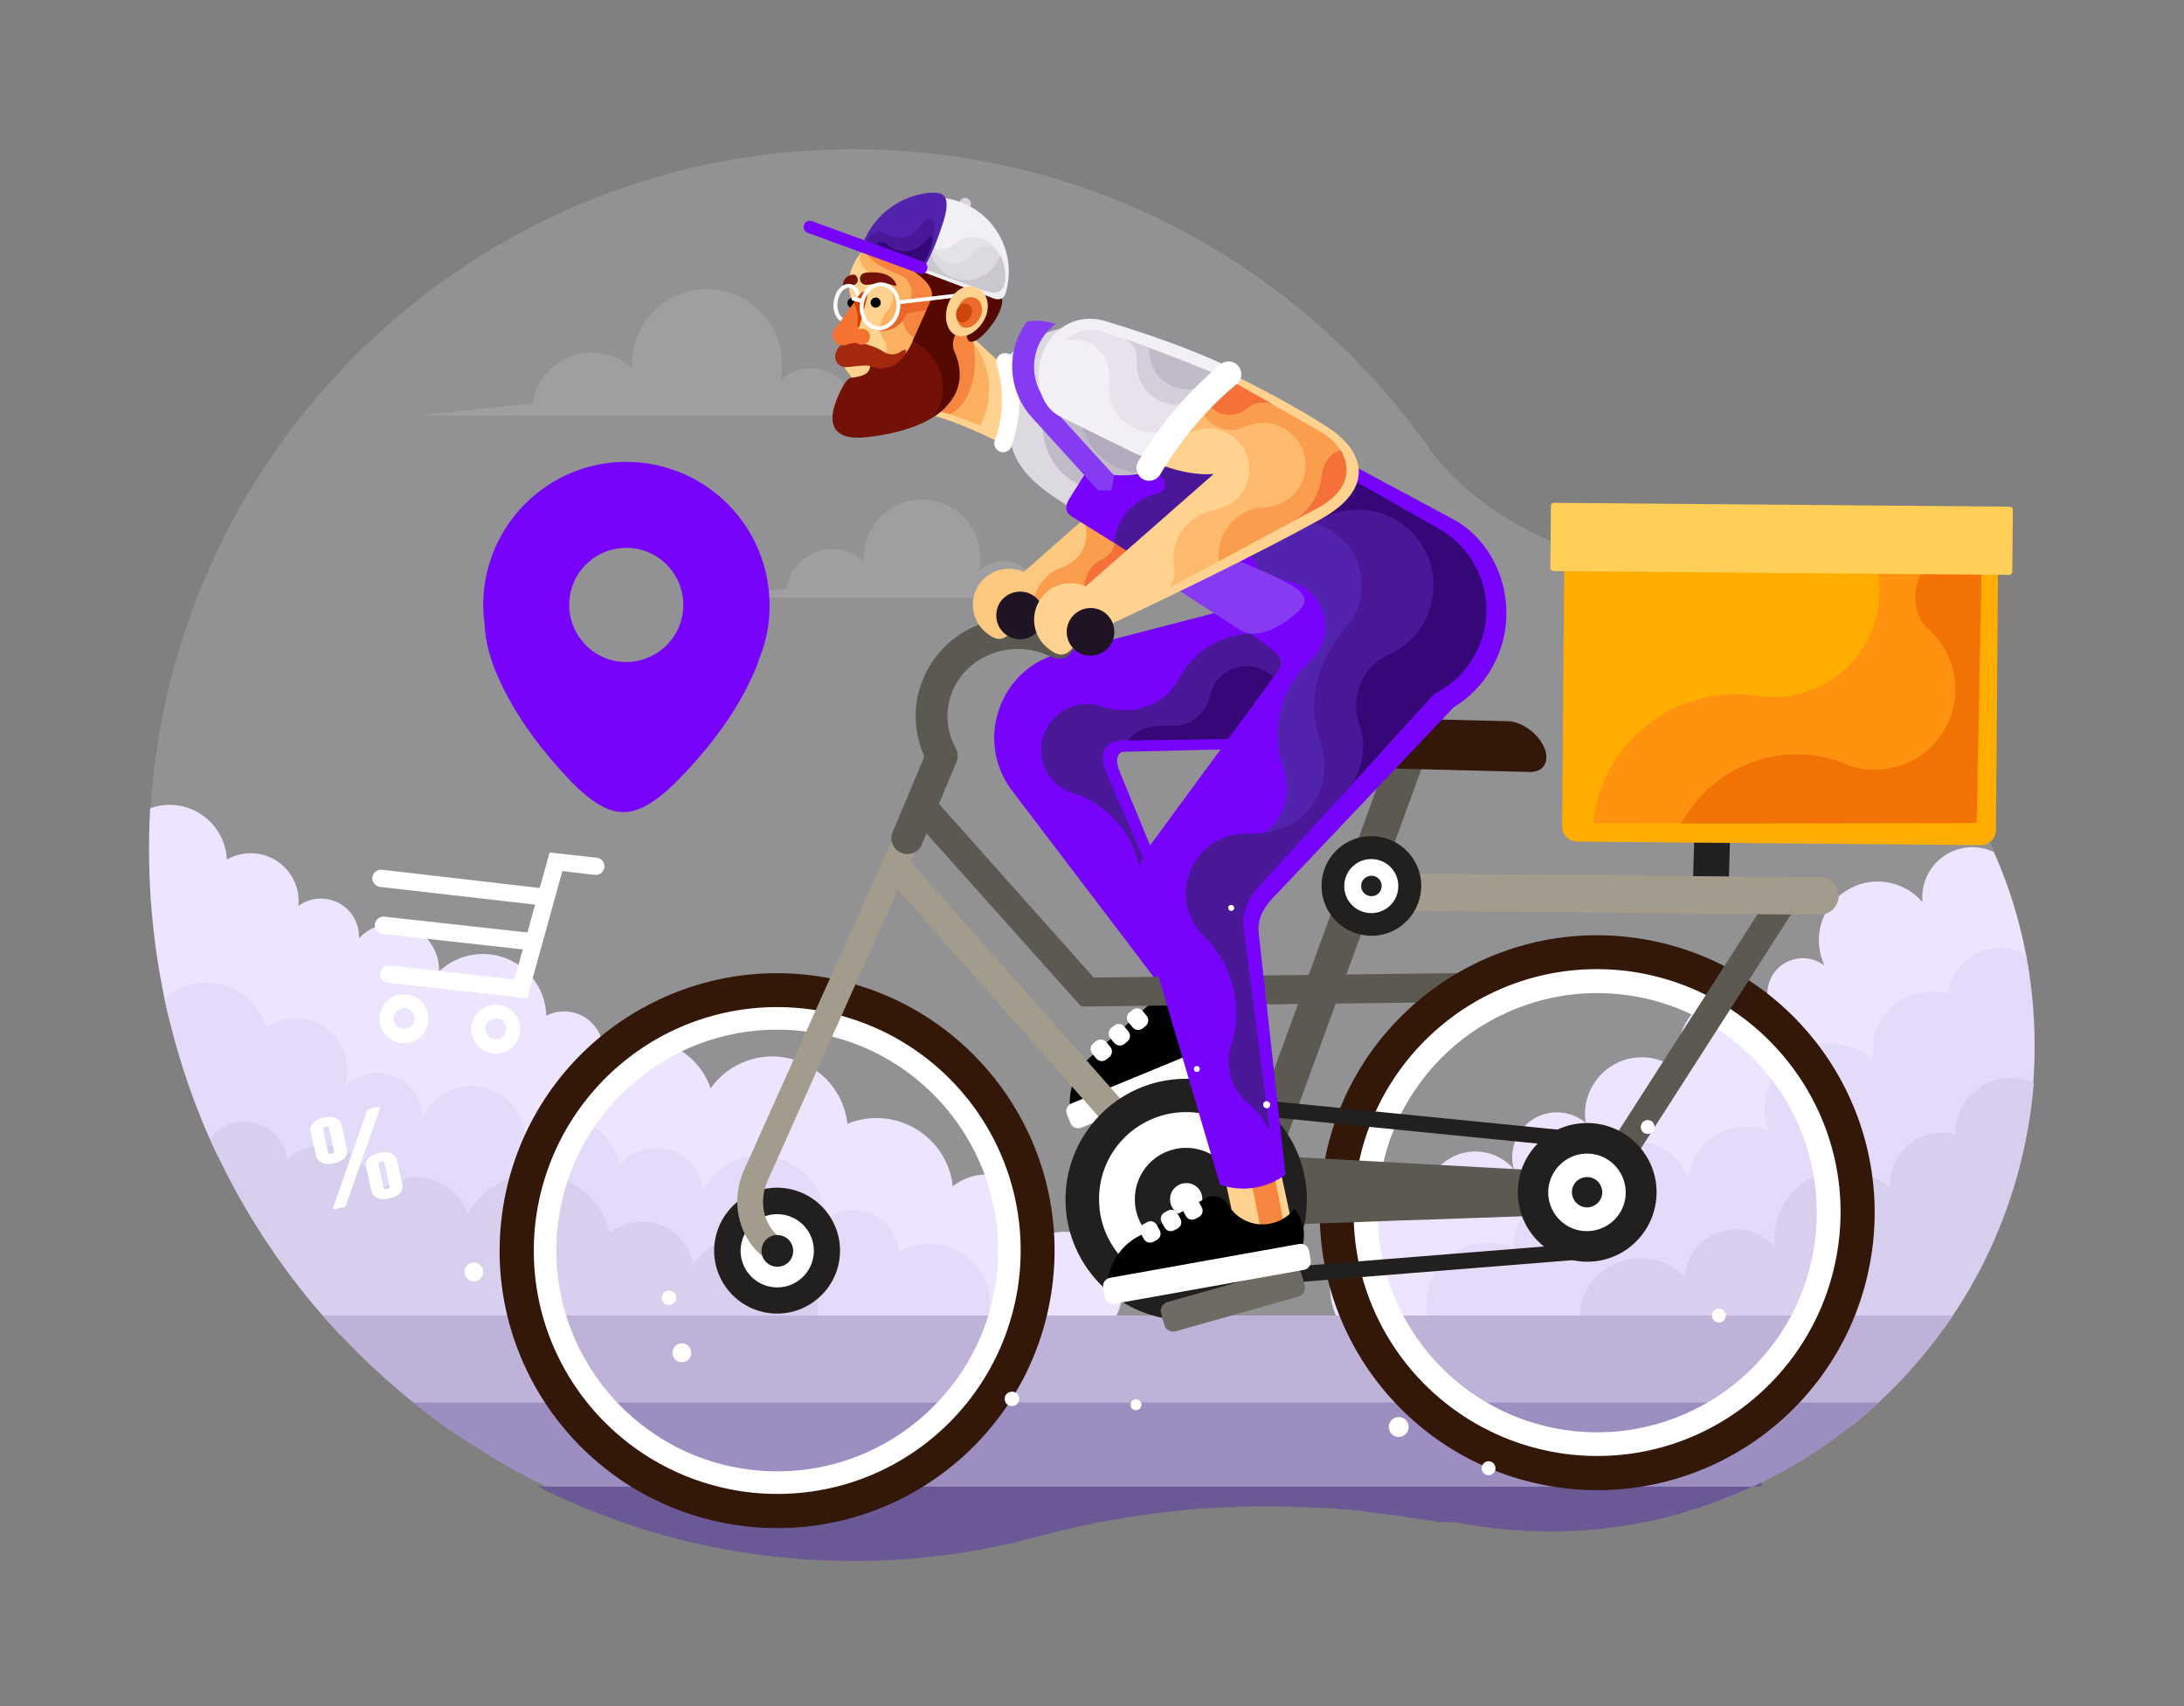 <svg version="1.1" id="Layer_1" xmlns="http://www.w3.org/2000/svg" x="0" y="0" viewBox="0 0 800 625" style="enable-background:new 0 0 800 625" xml:space="preserve"><rect x="0" y="0" width="800" height="625" fill="#808080" stroke="none"/><style>.st1,.st8{fill-rule:evenodd;clip-rule:evenodd}.st1{opacity:.12;fill:#fff}.st8{fill:#21201f}.st9{fill:#5c5852}.st10,.st11,.st12,.st13,.st14{fill-rule:evenodd;clip-rule:evenodd}.st11,.st12,.st13,.st14{fill:#7703fc}.st12,.st13,.st14{fill:#4a1799}.st13,.st14{fill:#350777}.st14{fill:#fff}.st15{fill:#a39c8c}.st17{fill:#fff}.st18{fill:#331709}.st24{fill:#21201f}.st26,.st27,.st29,.st30,.st31{fill-rule:evenodd;clip-rule:evenodd;fill:#ffd28f}.st27,.st29,.st30,.st31{fill:#f5853f}.st29,.st30,.st31{fill:#fa9e4d}.st30,.st31{fill:#f57139}.st31{fill:#ddd9e0}.st32,.st34,.st36,.st38,.st44,.st47{fill-rule:evenodd;clip-rule:evenodd;fill:#c1bbc9}.st34,.st36,.st38,.st44,.st47{fill:#fcb160}.st36,.st38,.st44,.st47{fill:#201324}.st38,.st44,.st47{fill:#731106}.st44,.st47{fill:#f3f0f5}.st47{fill:#5223ad}</style><path d="M599.9 208.4c2.5.5 4.9 1 7.3 1.5h.3c80.1 18.4 139.3 90.8 137.8 176.3-.7 38.3-13.4 73.5-34.5 102.2-5-1.4-10.3-2.2-15.8-2.2h-3.2c-3.3 0-6.6.3-9.8.8-8.3.3-16.2 2.3-23.3 5.6-2.4.6-4.7 1.3-7 2.2-1 .3-2.1.6-3.1 1-5 .3-9.8 1.2-14.4 2.7-1.3.1-2.6.3-3.9.6l-3.9.6H625c-5 0-9.8.6-14.4 1.8-1.7.1-3.5.4-5.2.7-3.2.2-6.4.6-9.5 1.3l-1.7.3c-4.6.2-9 1-13.3 2.2-1.6.3-3.2.6-4.8 1-1.8.1-3.6.2-5.4.5l-5.6.8c-2.2.3-4.4.8-6.5 1.3-1.2.1-2.4.3-3.6.5-3.9.1-7.8.5-11.5 1.3l-3 .6c-4.8 1-9.4 2.5-13.7 4.5l9.8-4.9H414.9c-6 0-11.8.9-17.3 2.6l5.4-1.8H233.3c-1.4-.2-2.7-.4-4.1-.5-3.1-.6-6.3-.9-9.4-1-2.1-.5-4.1-.9-6.2-1.1-.9-.2-1.8-.5-2.7-.7-1.7-.6-3.4-1.2-5.2-1.7l-7.2-2-5.6-1.9c-2.6-.9-5.3-1.6-8.1-2.1-.7-.3-1.4-.5-2.1-.8-9.7-7.1-21.6-11.3-34.5-11.3-7 0-13.7 1.2-19.9 3.5-46.6-47.6-74.9-113-73.6-184.9C57.2 165.6 174.7 52.2 317 54.7c83.3 1.4 156.6 42.2 202.7 104.3l.1.1c1.7 2.3 3.3 4.6 4.9 6.9 16.3 20.7 41.4 34.8 75.2 42.4" style="opacity:.15;fill-rule:evenodd;clip-rule:evenodd;fill:#f6f2ff"/><path class="st1" d="M379 213.8c18.2 3.4 27.2 5.2 27.2 5.2H255.3c21.9-2.3 32.8-3.4 32.8-3.4.9-6.2 5.2-11.4 11.1-13.5 5.9-2.1 12.5-.8 17.2 3.4-.4-8.4 4.1-16.2 11.5-20.1 7.4-3.9 16.4-3 23 2.1 6.6 5.2 9.6 13.7 7.6 21.9 2.9-3.2 7.3-4.5 11.5-3.6 4.3.8 7.7 3.9 9 8M312 145.6c23.4 4.4 35 6.6 35 6.6H152.9c28.1-2.9 42.2-4.4 42.2-4.4 1.2-8 6.6-14.7 14.3-17.4 7.6-2.7 16.1-1 22.1 4.4-.5-10.8 5.3-20.9 14.8-25.8 9.6-5 21.2-3.9 29.6 2.8 8.5 6.6 12.3 17.6 9.8 28.1 3.7-4.1 9.4-5.8 14.7-4.6 5.5 1.1 9.9 5.1 11.6 10.3"/><path d="M743.2 356.2C633.6 471.9 550.5 516.1 493.7 488.9c-8-9.2-8.7-22.6-1.7-32.5 7-9.9 19.8-13.8 31.2-9.5-3.3-8.4 0-17.9 7.8-22.5 7.7-4.6 17.7-2.9 23.5 3.9-1.9-6.9.9-14.3 6.9-18.2 6-3.9 13.9-3.4 19.4 1.2-1.4-9.3 3.6-18.4 12.1-22.2 8.6-3.8 18.7-1.4 24.6 5.9-4.8-8.6-2.9-19.3 4.4-25.8 7.3-6.5 18.2-7 26.1-1.2-1.7-5.4.2-11.4 4.9-14.6 4.6-3.3 10.9-3.2 15.4.3-4.6-9.8-1.3-21.5 7.8-27.3 9.1-5.9 21.1-4.1 28.1 4.1-.6-6.6 2.3-13 7.7-16.8 5.4-3.8 12.4-4.4 18.4-1.6 6.3 14 10.6 28.9 12.9 44.1M61.6 371.7C255.4 487.5 371.2 524.2 409 481.9c3.9-8 2.4-17.5-3.7-24s-15.6-8.4-23.8-5c1.1-8.1-2.9-16.1-10.1-20.1-7.1-4-16-3.3-22.4 1.8-.9-8.8-6-16.6-13.6-21.1s-16.9-5.2-25-1.8c-1.2-11.4-9.4-20.9-20.6-23.8-11.1-2.9-22.9 1.4-29.5 10.8-2.6-7.7-8.6-13.7-16.3-16.4-7.6-2.7-16.1-1.8-23 2.5 0-5-2.7-9.6-6.9-12.2-4.3-2.6-9.6-2.8-14-.5-.2-9.2-5.9-17.4-14.4-20.9s-18.3-1.6-24.9 4.7c.3-7.1-3.9-13.5-10.4-16.3-6.5-2.7-14-1.1-18.9 4.1.2-5.4-2.7-10.4-7.4-12.9-4.8-2.5-10.5-2.1-14.8 1.1.7-6.5-2.4-12.9-7.9-16.5-5.5-3.6-12.6-3.8-18.3-.5-.3-6.7-3.8-12.8-9.3-16.5-5.5-3.7-12.5-4.6-18.8-2.3-1.4 25.5.8 50.9 6.6 75.6z" style="fill-rule:evenodd;clip-rule:evenodd;fill:#ede5ff"/><path d="M566 490.3c-27.6-2.2-41.4-3.2-41.4-3.2-4-8.5-2.2-18.7 4.5-25.4 6.7-6.6 16.9-8.3 25.4-4.2-.8-6.7 2.5-13.2 8.4-16.6 5.9-3.3 13.2-2.8 18.5 1.4-2.5-10.1 3.4-20.3 13.4-23.1 10-2.8 20.4 2.9 23.5 12.8.7-6.7 4.5-12.7 10.3-16.2 5.8-3.5 12.9-4.1 19.2-1.5-3.7-10.3.1-21.9 9.2-28 9.1-6.1 21.2-5.3 29.4 2.1-1.4-7.3 1.2-14.8 6.7-19.8 5.6-4.9 13.3-6.6 20.4-4.3.8-6.4 4.7-12 10.4-14.9 5.7-2.9 12.5-2.9 18.2.2 3.3 17.2 4 34.8 2.2 52.2-64.2 56.5-123.6 86-178.3 88.5M79.6 423.2c143.9 94.4 238 113.9 282.5 58.7 1.8-8.5-1.7-17.3-8.9-22.3-7.1-5-16.6-5.3-24-.7-.3-6.2-4.1-11.8-9.8-14.3-5.7-2.5-12.4-1.5-17.1 2.5 0-10.9-7.4-20.3-18-23-10.5-2.7-21.5 2.1-26.8 11.6-.8-6.9-5.7-12.6-12.3-14.5-6.6-1.9-13.8.3-18.2 5.6-1.3-7.5-6.7-13.7-14-16.1-7.3-2.3-15.3-.5-20.7 4.9-.9-8.9-7.6-16.1-16.5-17.5-8.8-1.4-17.5 3.3-21.1 11.5 0-6.7-4.1-12.8-10.3-15.4-6.2-2.5-13.4-1-18.1 3.8 2.5-7.8-.1-16.3-6.6-21.2-6.5-4.9-15.4-5.1-22.2-.6-2.3-7.5-8.2-13.3-15.8-15.4-7.6-2.1-15.6-.1-21.4 5.2 4.3 20 10.7 39.1 19.3 57.2z" style="fill-rule:evenodd;clip-rule:evenodd;fill:#e4dafa"/><path d="m711.9 486.8-133.3-1.2c-.9-9.5 4.2-18.5 12.9-22.6 8.6-4 18.9-2.2 25.6 4.6.7-7.5 5.7-13.9 12.9-16.3 7.2-2.4 15-.3 20.1 5.4-1.2-10.5 4.3-20.5 13.7-25.3 9.4-4.7 20.7-3.2 28.5 3.9-.4-6.1 2.2-12 6.9-16 4.7-3.9 11-5.3 17-3.8-.1-7 3.4-13.5 9.2-17.3 5.8-3.8 13.2-4.4 19.6-1.5-2.7 32.5-14 63.7-33.1 90.1m-587 2.5c115.3-1.7 172.9-2.6 172.9-2.6 4.7-11.8-.3-25.3-11.5-31.2-11.2-6-25.1-2.6-32.4 7.9-1.1-6.7-5.6-12.2-11.9-14.6-6.3-2.4-13.4-1.3-18.6 2.9a28.05 28.05 0 0 0-23.7-21.3c-11.5-1.5-22.8 4.2-28.3 14.5-2.4-6.8-8.1-11.8-15.1-13.2-7-1.4-14.2 1-19 6.3-.3-7.5-4.9-14-11.8-16.9-6.9-2.9-14.8-1.5-20.3 3.6-.8-6.4-5.4-11.6-11.6-13.3-6.2-1.7-12.8.6-16.7 5.7 11.8 26.6 28 51 48 72.2z" style="fill-rule:evenodd;clip-rule:evenodd;fill:#d8ceed"/><path d="M715.4 481.9c-10.1 15-22.4 28.5-36.4 39.8-4.6 1.1-9.1 2.8-13.3 5-4.7 2.3-9 5.1-12.9 8.5-.4.1-.9.3-1.3.4-.6.1-1.2.3-1.8.5-4.2.4-8.2 1.3-12.1 2.5-1.2.2-2.5.3-3.7.5-2.6.1-5.2.4-7.7.9-1.4.1-2.8.2-4.3.4l-3 .4h-285c-3.2-.5-6.5-.8-9.8-.8h-11c-3.8-.9-7.3-1.8-11.3-2.2-4.7-.5-9.4-.9-14.1-1.3l-2.9-1c-4.9-1.6-9.9-2.6-15.1-2.9l-11.6-.7-8.5-1.2-14.2-2.4-2.4-.3-13.2-1.7c-.9-.1-1.8-.2-2.8-.3l-10.2-.8-11.1-1.1c-5-1.2-10-1.7-14.9-1.6h-2.1c-4.6 0-9.2.5-13.5 1.6-1.5-1-2.9-2.1-4.3-3.1-15.6-11.4-30-24.5-42.6-39.1h597.1z" style="fill-rule:evenodd;clip-rule:evenodd;fill:#beb2d9"/><path d="M688.2 513.7c-16.9 15.6-36.7 27.9-58.2 36h-4.1c-3.6-.1-7.3.2-10.9.8-2.2.1-4.5.4-6.7.7-3.8.1-7.6.6-11.4 1.5-3.1 0-6.2.3-9.4.8H580c-5.3 0-10.4.7-15.3 2-.7.1-1.3.2-2 .3h-29.3l5.7 2.8-1.4-.2c-3.9-1.4-8-2.4-12.3-2.9-.8-.2-1.6-.3-2.4-.5-3.4-.8-7-1.3-10.6-1.5-2.6-.6-5.4-1.1-8.1-1.4-3.6-.7-7.3-1-11-1h-5.1c-3.9-.3-7.8-.5-11.7-.7-1-.2-1.9-.3-2.9-.4-3.9-.8-7.9-1.2-12-1.2h-20.9c-4.5 0-9.1.5-13.5 1.6-.8.1-1.6.3-2.3.4-.8.1-1.7.2-2.5.4-3.3.1-6.6.5-9.8 1.2-2.1.3-4.1.6-6.2 1.1-.8.1-1.5.3-2.3.4-.8.1-1.6.2-2.3.3-4.2.1-8.4.6-12.5 1.6-2.5.1-5.1.3-7.6.7h-.4c-4.8-.1-9.6.4-14.4 1.6-3.1 0-6.2.3-9.2.8h-1.2c-3.5-.1-7 .2-10.5.8h-9.8c-4.6 0-9.2.5-13.6 1.6-2.4.1-4.8.4-7.2.8-3.8.2-7.5.7-11.3 1.7-2.9.2-5.7.7-8.5 1.4-2.8.1-5.6.3-8.4.8H285l.3.3c-2.3.4-4.5 1-6.7 1.7-3.1-1.1-6.2-2-9.5-2.6-1.7-.7-3.5-1.3-5.3-1.8-1.1-.4-2.3-.8-3.4-1.2-1.2-.4-2.3-.8-3.5-1.1-3.1-1.2-6.3-2.1-9.7-2.8-1.3-.4-2.6-.8-3.9-1.1-4.2-1.4-8.6-2.4-13.2-2.8-1.1-.2-2.1-.4-3.2-.5-5.2-2.3-10.6-3.9-16.1-4.6-17.7-7.6-34.4-17.2-49.8-28.4-3.2-2.4-6.4-4.8-9.6-7.3h536.8z" style="fill-rule:evenodd;clip-rule:evenodd;fill:#9d8ec2"/><path d="M645.2 543.1c-5.8 2.8-11.8 5.3-17.9 7.5l-.3.1-.3.1-.7.3-.3.1-.9.3h-.1c-.4.1-.7.2-1.1.4-.3.1-.7.2-1 .3l-.2.1-.8.3-.3.1-.8.2-.3.1c-.3.1-.6.2-1 .3-1.1.3-2.2.6-3.3 1l-.2.1c-.3.1-.7.2-1 .3-15.9 4.4-32.8 6.6-50.1 6.3-10.6-.2-21-1.3-31.1-3.3H528.2l-.4-.1h-.7c-.7-.1-1.3-.2-2-.4h-.1c-.6-.1-1.3-.2-1.9-.3h-.1c-.6-.1-1.2-.2-1.9-.3h-.2c-.6-.1-1.3-.2-1.9-.3h-.1c-.6-.1-1.3-.2-1.9-.3h-.2c-.6-.1-1.2-.2-1.9-.3h-.3l-1.8-.3h-.2l-1.8-.3h-.2c-.6-.1-1.2-.2-1.8-.2l-.4-.1c-.6-.1-1.1-.2-1.7-.2h-.4c-.5-.1-1.1-.1-1.6-.2l-.5-.1c-.5-.1-1-.1-1.6-.2l-.5-.1c-.5-.1-1.1-.1-1.6-.2l-.5-.1c-.5-.1-1-.1-1.5-.2l-.5-.1c-.5-.1-1-.1-1.6-.2h-.4c-.6-.1-1.1-.1-1.7-.2h-.5c-.5 0-1-.1-1.6-.1h-.5c-.5 0-.9-.1-1.4-.1l-.7-.1c-.4 0-.9-.1-1.3-.1h-.7c-.5 0-.9-.1-1.4-.1h-.7c-.5 0-.9-.1-1.4-.1h-.5c-.5 0-1-.1-1.5-.1h-.7c-.4 0-.9 0-1.3-.1h-.6c-27.7-1.3-55 .8-81.9 6.5-5.3 1.1-10.7 2.4-16 3.8-23.4 6.5-48.1 9.8-73.6 9.3-33.5-.6-65.4-7.5-94.6-19.7-5.6-2.3-11-4.8-16.4-7.5h448.2z" style="fill-rule:evenodd;clip-rule:evenodd;fill:#6a5994"/><path transform="rotate(-88.391 626.944 314.244)" class="st8" d="M616.4 307.7h21.2v13.1h-21.2z"/><path class="st9" d="m528.9 259.2-57.7 157.9-12.1-4.4 57.6-157.9z"/><path class="st10" d="M458.8 379.1c-44.6 18-66.8 27-66.8 27-.8-7.3 2.1-14.5 7.8-19.2 13.8-12.3 20.7-18.5 20.7-18.5 2.5-2.2 6.3-2 8.6.5 3.3 3.6 8.2 5.3 13 4.6 4.8-.7 9-3.8 11.1-8.1 4.2 3.1 6.4 8.4 5.6 13.7"/><path class="st11" d="M454.8 274.4c11.5-3.3 20.5-12.3 23.7-23.8 3.2-11.5.2-23.9-7.9-32.7-55.7 14.4-83.5 21.7-83.5 21.7-10 2.9-17.9 10.5-21.2 20.4-3.4 9.8-1.7 20.7 4.4 29.1 37 48.6 55.4 72.9 55.4 72.9l.9-33.2c-1.3-7.2-1.9-10.8-1.9-10.8-9.7-23.6-14.6-35.4-14.6-35.4-1.5-3.6-1.2-7.1 1.7-7.2 28.6-.7 43-1 43-1"/><path class="st12" d="m420.6 318.7-2.4 8.7c1-16-8.7-30.8-23.7-36.4-6-1.3-10.8-5.9-12.5-11.8-1.7-5.9.1-12.3 4.5-16.6 4.4-4.3 10.9-5.8 16.8-3.9 10.3 3.5 22.2.9 28-9.1 8.1-16.4 28.4-22.5 44.2-13.2l-15.2 32c-.6-1.8-2.2-3.1-4.2-3.4-.9-.1-1.7-.3-2.6-.1-.8 0-1.6.1-2.3.5h-.1c-.9.1-1.7.5-2.4 1-.1 0-.2.1-.3.2l-.6.3c-.4.1-.7.2-1.1.4-.4.1-.7.2-1.1.4h-.1c-.5 0-1 0-1.6.1h-1.2c-.5 0-1 0-1.6.1h-1.2c-.6-.1-1.2-.1-1.9 0-.5 0-1 .1-1.5.3-.4 0-.9.1-1.3.2-.2 0-.3 0-.5.1-.6 0-1.1.1-1.6.3-.2 0-.3 0-.5.1-.4 0-.7.1-1.1.2H427.6l-4-.5c-.9-.1-1.5 0-2.3.2-1-.1-2 .2-2.8.6-1 .3-1.8.9-2.5 1.7h-2.7c-8.9-.1-11.4 4.3-7.5 13.3l14.8 34.3z"/><path class="st13" d="M429.3 265.9c-7.9-.5-13.3 1.3-16 5.4l36.6-.6c7 0 13.7-3.1 18.2-8.5s6.5-12.5 5.3-19.4l-4.8 8c-3.4-5.6-10.2-8.1-16.4-6-4.8 1.6-8.2 5.7-9.1 10.5-1.5 6.4-7.3 10.8-13.8 10.6"/><path class="st14" d="m392.5 404.2 65.1-26.8c1.6-.6 3.4.1 4 1.7l1.3 3.2c.6 1.6-.1 3.4-1.7 4l-65.1 26.8c-1.6.6-3.4-.1-4-1.7l-1.3-3.2c-.6-1.6.2-3.4 1.7-4M400.4 382.3l1.1-.9c1.1-.9 2.7-.8 3.7.3l1.5 1.8c.9 1.1.8 2.7-.3 3.7l-1.1.9c-1.1.9-2.7.8-3.7-.3l-1.5-1.8c-.9-1.1-.8-2.8.3-3.7M407 376.6l1.1-.9c1.1-.9 2.7-.8 3.7.3l1.5 1.8c.9 1.1.8 2.7-.3 3.7l-1.1.9c-1.1.9-2.7.8-3.7-.3l-1.5-1.8c-.9-1.1-.8-2.7.3-3.7M413.7 370.9l1.1-.9c1.1-.9 2.7-.8 3.7.3l1.5 1.8c.9 1.1.8 2.7-.3 3.7l-1.1.9c-1.1.9-2.7.8-3.7-.3l-1.5-1.8c-.9-1.2-.8-2.8.3-3.7"/><path class="st15" d="m331.6 313.4 84.9 96-7.7 6.9-84.9-96z"/><path class="st9" d="m343.6 294.1 57 64 139.6-1.7.1 10.6-141.9 1.7H396l-1.6-1.8-58.7-65.7z"/><path d="m504.8 263 47.5 1.2c5.1.1 11 4.4 13.3 9.5 2.2 5.1-.1 9.2-5.2 9.1l-47.5-1.2c-5.1-.1-11-4.4-13.3-9.5-2.2-5.2.1-9.3 5.2-9.1" style="fill-rule:evenodd;clip-rule:evenodd;fill:#331709"/><path class="st17" d="M648.9 395.3c-12.5-16.3-31.3-27.9-53.3-30.8-22-2.9-43.1 3.4-59.5 15.9-16.3 12.5-27.9 31.3-30.8 53.3-2.9 22 3.4 43.1 15.9 59.5 12.5 16.3 31.3 27.9 53.3 30.8 22 2.9 43.1-3.4 59.5-15.9 16.3-12.5 27.9-31.3 30.8-53.3 2.9-22-3.4-43.1-15.9-59.5m-51.8-41.9c25.1 3.3 46.5 16.5 60.7 35.1 14.3 18.6 21.4 42.7 18.1 67.8-3.3 25.1-16.5 46.5-35.1 60.7-18.6 14.3-42.7 21.4-67.8 18.1-25.1-3.3-46.5-16.5-60.7-35.1-14.3-18.6-21.4-42.7-18.1-67.8 3.3-25.1 16.5-46.5 35.1-60.7 18.6-14.3 42.7-21.4 67.8-18.1z"/><path class="st18" d="M655.8 390c-13.9-18.1-34.7-30.9-59.1-34.2-24.4-3.2-47.8 3.7-65.9 17.6-18.1 13.9-30.9 34.7-34.2 59.1-3.2 24.4 3.7 47.8 17.6 65.9 13.9 18.1 34.7 30.9 59.1 34.2 24.4 3.2 47.8-3.7 65.9-17.6 18.1-13.9 30.9-34.7 34.2-59.1 3.3-24.4-3.7-47.8-17.6-65.9m-57.4-46.5c27.8 3.7 51.5 18.3 67.3 38.9 15.8 20.6 23.8 47.3 20.1 75.2-3.7 27.8-18.3 51.5-38.9 67.3-20.6 15.8-47.3 23.8-75.2 20.1-27.8-3.7-51.5-18.3-67.3-38.9-15.8-20.6-23.8-47.3-20.1-75.2 3.7-27.8 18.3-51.5 38.9-67.3 20.7-15.8 47.3-23.8 75.2-20.1z"/><path class="st17" d="M348.9 408.9c-12.6-16.4-31.5-28.1-53.6-31-22.2-2.9-43.4 3.4-59.8 16s-28.1 31.5-31 53.6c-2.9 22.2 3.4 43.4 16 59.8s31.5 28.1 53.6 31c22.2 2.9 43.4-3.4 59.8-16s28.1-31.5 31-53.6c3-22.1-3.4-43.3-16-59.8m-52.1-42.2c25.3 3.3 46.8 16.6 61.1 35.3 14.4 18.7 21.6 43 18.2 68.2-3.3 25.3-16.6 46.8-35.3 61.1-18.7 14.4-43 21.6-68.2 18.2-25.3-3.3-46.8-16.6-61.1-35.3-14.4-18.7-21.6-43-18.2-68.2 3.3-25.3 16.6-46.8 35.3-61.1 18.7-14.3 43-21.5 68.2-18.2z"/><path class="st18" d="M355.5 403.9c-13.9-18.1-34.7-30.9-59.1-34.2-24.4-3.2-47.8 3.7-65.9 17.6-18.1 13.9-30.9 34.7-34.2 59.1-3.2 24.4 3.7 47.8 17.6 65.9 13.9 18.1 34.7 30.9 59.1 34.2 24.4 3.2 47.8-3.7 65.9-17.6 18.1-13.9 30.9-34.7 34.2-59.1 3.2-24.3-3.7-47.8-17.6-65.9M298 357.4c27.8 3.7 51.5 18.3 67.3 38.9 15.8 20.6 23.8 47.3 20.1 75.2-3.7 27.8-18.3 51.5-38.9 67.3-20.6 15.8-47.3 23.8-75.2 20.1-27.8-3.7-51.5-18.3-67.3-38.9-15.8-20.6-23.8-47.3-20.1-75.2 3.7-27.8 18.3-51.5 38.9-67.3 20.7-15.8 47.4-23.8 75.2-20.1z"/><path class="st8" d="M287.7 435.3c12.6 1.7 21.5 13.3 19.8 25.9-1.7 12.6-13.3 21.5-25.9 19.8-12.6-1.7-21.5-13.3-19.8-25.9 1.7-12.6 13.3-21.5 25.9-19.8"/><path class="st14" d="M286.5 444.9c7.3 1 12.5 7.7 11.5 15.1-1 7.3-7.7 12.5-15.1 11.5-7.3-1-12.5-7.7-11.5-15.1 1-7.3 7.7-12.5 15.1-11.5"/><path class="st15" d="M328.7 303.3c1-2.4 3.8-3.4 6.2-2.4 2.4 1 3.4 3.8 2.4 6.2l-55.8 124.7c0 .1-.1.1-.1.2-2 4.2-2.4 8.8-1.3 12.9 1 3.9 3.5 7.3 7.2 9.5 2.2 1.3 2.9 4.2 1.6 6.4-1.3 2.2-4.2 2.9-6.4 1.6-6-3.5-9.8-9-11.5-15.2-1.7-6.2-1.1-13.1 1.9-19.3l55.8-124.6z"/><path class="st9" d="M390.5 230.3c2.9 1.5 4 5 2.6 7.8-1.5 2.9-5 4-7.8 2.6-5.1-2.6-10.8-3.5-16.3-2.7-5.4.8-10.5 3.1-14.5 7-4 3.8-6.4 8.7-7.2 13.8-.8 5.1.1 10.5 2.8 15.3.9 1.7.9 3.7.1 5.4l-12.5 29.8c-1.2 3-4.7 4.4-7.6 3.1-3-1.2-4.4-4.7-3.1-7.6l11.6-27.7c-2.9-6.4-3.8-13.4-2.8-20.1 1.2-7.6 4.8-14.8 10.6-20.4 5.8-5.6 13.3-9 21-10.1 7.6-1.2 15.8.1 23.1 3.8M456.4 422.9c18.9 1 37.9 2.1 56.8 3.1s37.9 2.1 56.9 3.1c0 2.7-.1 5.4-.1 8 0 2.7-.1 5.3-.1 8-19 .7-38 1.4-56.9 2-19 .7-37.9 1.4-56.9 2 0-4.4.1-8.8.1-13.2.1-4.2.2-8.6.2-13m204.2-95L588.7 440l-8.7-5.6 71.9-112.1 8.7 5.6z"/><path class="st15" d="M499.8 333.5c-3.8 0-6.8-3.1-6.8-6.9.1-3.8 3.2-6.8 7-6.8l166.7 1.6c3.8 0 6.8 3.1 6.8 6.9-.1 3.8-3.2 6.8-7 6.8l-166.7-1.6z"/><path class="st8" d="M501.9 306.3c10.1-.2 18.5 7.8 18.7 17.8.2 10.1-7.8 18.5-17.8 18.7-10.1.2-18.5-7.8-18.7-17.8-.3-10.1 7.7-18.5 17.8-18.7"/><path class="st14" d="M502.1 314.7c5.5-.1 10 4.2 10.1 9.7.1 5.5-4.2 10-9.7 10.1-5.5.1-10-4.2-10.1-9.7-.1-5.5 4.2-10 9.7-10.1"/><path class="st8" d="M502.3 320.8c2.1 0 3.8 1.6 3.8 3.7s-1.6 3.8-3.7 3.8-3.8-1.6-3.8-3.7c-.1-2 1.6-3.7 3.7-3.8"/><path d="m578.7 186.2 147.8 1.3c3 0 5.5 2.5 5.5 5.6l-.9 111c0 3-2.5 5.5-5.6 5.5l-147.8-1.3c-3 0-5.5-2.5-5.5-5.6l.9-111c.1-3 2.6-5.5 5.6-5.5" style="fill-rule:evenodd;clip-rule:evenodd;fill:#ffae00"/><path class="st8" d="M285.5 452.5c3.2.4 5.4 3.3 5 6.5-.4 3.2-3.3 5.4-6.5 5-3.2-.4-5.4-3.3-5-6.5.4-3.2 3.3-5.5 6.5-5"/><path d="M726 202.7c-26.6.2-39.9.2-39.9.2 4.6 12.8 2.4 27-6 37.7-8.4 10.6-21.7 16.1-35.2 14.5-14.4-2.5-29.2 1.1-40.8 9.9-11.6 8.8-19.1 22-20.6 36.6 93.8-.1 140.7-.2 140.7-.2 1.1-65.8 1.8-98.7 1.8-98.7" style="fill-rule:evenodd;clip-rule:evenodd;fill:#ff930f"/><path d="m725.8 210.6-1.8 90.9s-36 .1-108.1.2c11.1-20.7 35.5-30.4 57.8-22.8 13.4 6.7 29.7 2.2 37.8-10.3 8.2-12.5 5.6-29.2-5.9-38.8-3-3.5-4.4-8-4-12.5.4-4.5 2.5-8.7 6-11.7 12.2 3.3 18.2 5 18.2 5" style="fill-rule:evenodd;clip-rule:evenodd;fill:#f27203"/><path d="m569.2 184.2 167 1.4c.6 0 1.1.5 1.1 1.1l-.2 22.8c0 .6-.5 1.1-1.1 1.1l-167-1.4c-.6 0-1.1-.5-1.1-1.1l.2-22.8c-.1-.6.5-1.1 1.1-1.1" style="fill-rule:evenodd;clip-rule:evenodd;fill:#ffcf57"/><path d="m410.3 404.4 35.6-10.1c1.4-.4 2.8.4 3.2 1.8l1 3.4c.4 1.4-.4 2.8-1.8 3.2l-35.6 10.1c-1.4.4-2.8-.4-3.2-1.8l-1-3.4c-.4-1.3.4-2.8 1.8-3.2" style="fill-rule:evenodd;clip-rule:evenodd;fill:#a39c8c"/><path class="st8" d="M433.5 395.2c24.4-.6 44.6 18.8 45.2 43.2.6 24.4-18.8 44.6-43.2 45.2-24.4.6-44.6-18.8-45.2-43.2-.5-24.4 18.8-44.7 43.2-45.2"/><path class="st14" d="M433.8 407.4c17.6-.4 32.3 13.6 32.7 31.2.4 17.6-13.6 32.3-31.2 32.7-17.6.4-32.3-13.6-32.7-31.2-.5-17.7 13.5-32.3 31.2-32.7"/><path class="st8" d="M434.1 420.5c10.4-.2 19.1 8 19.3 18.4.2 10.4-8 19.1-18.4 19.3-10.4.2-19.1-8-19.3-18.4-.3-10.4 7.9-19.1 18.4-19.3"/><path class="st14" d="M434.4 433.4c3.3-.1 6 2.5 6 5.8.1 3.3-2.5 6-5.8 6-3.3.1-6-2.5-6-5.8-.1-3.2 2.5-5.9 5.8-6"/><path class="st11" d="M229.9 169.2c-28.9-.3-52.6 23-52.9 51.9 0 2.5.1 5 .5 7.4.2 5.1 1.4 10.5 3.5 16.1 5.7 14.5 15.3 27.5 24.1 37.3 8.3 9.3 15.7 15.5 23.1 15.6 7.4.1 14.9-6 23.4-15.1 8.9-9.6 18.9-22.4 24.9-36.8.6-1.3 1.1-2.7 1.5-4 2.5-6 3.9-12.6 3.9-19.4.2-29.1-23.1-52.7-52-53zm-.7 73.3c-11.6-.1-20.8-9.6-20.7-21.1.1-11.6 9.6-20.8 21.1-20.7 11.6.1 20.8 9.6 20.7 21.1-.1 11.5-9.6 20.8-21.1 20.7z"/><path class="st24" d="m443.7 401.2 136.8 13.6-.5 5.8L443.1 407zM443 472.3l137.1-11-.5-5.8-137.1 11z"/><path d="m427.6 477 45-12.7c1.7-.5 3.6.5 4.1 2.3l1.2 4.3c.5 1.7-.5 3.6-2.3 4.1l-45 12.7c-1.7.5-3.6-.5-4.1-2.3l-1.2-4.3c-.5-1.8.6-3.6 2.3-4.1" style="fill-rule:evenodd;clip-rule:evenodd;fill:#6e6b65"/><path transform="rotate(-12.177 461.107 440.45)" class="st26" d="M450.8 427.4h20.5v26h-20.5z"/><path class="st27" d="m458.1 431.5 7.7-6 5 25.3-7.7 6z"/><path d="M370.6 231.1c.1-3.3 1.8-6.4 4.7-8.1 2.9-1.7 6.4-1.8 9.3-.2 20.9-9.8 37.6-18 49.9-24.3-.4-.3-.8-.7-1.1-1-1.5-.7-2.8-1.7-4-2.8l-.4-.3c-.6-.4-1.3-.7-1.8-1.2-.9-.4-1.7-.9-2.5-1.4-1.3-.9-2.5-1.7-3.8-2.6-1.9-.7-3.8-1.8-5.3-3.3-.8-.3-1.5-.6-2.3-1-1.1-.3-2.3-.7-3.4-1.2l-.9-.5-2.7-1.2-31.3 27.5c-6.3-2.8-13.6-.4-17 5.6-3.3 6-1.5 13.6 4.2 17.4 3.2 2.4 6 2 8.4-1.4" style="fill-rule:evenodd;clip-rule:evenodd;fill:#fac97f"/><path class="st29" d="M395.6 188.1c1.8 2.5 2.6 5.7 2.3 8.9-.6 5.1-3.9 9.1-9.1 11-7.9 2.8-12.3 11.3-10 19.3.5-.7 1.5-1.1 2.4-1 1.4.2 2.4 1.5 2.2 2.9l-.2 1.2c0 .2-.1.4-.1.6l11.7-8.9c.8-2.9 2.5-5.4 4.8-7.2l.4-.4c.8-.9 1.7-1.7 2.7-2.3.7-.5 1.5-1 2.3-1.4.3-.2.7-.4 1-.5.7-.5 1.4-.9 2.1-1.3l1.2-.6c.5-.4 1-.7 1.5-1 .3-.2.5-.4.8-.6.4-.6.8-1.1 1.3-1.6.5-.7 1-1.3 1.6-1.9.4-.5.7-1 1.2-1.5.4-.5.8-1 1.1-1.5.4-.6.8-1.3 1.2-1.8.2-.3.4-.7.7-1 .4-.6.8-1.1 1.2-1.6l.1-.2c.1-1.7.6-3.3 1.3-4.7l.1-3.7c-.2-.7-.2-1.4-.3-2.1-.4-.8-.7-1.6-1-2.4l-1.5-1.2c-.5-.4-1-.8-1.6-1.2-.6-.3-1.2-.7-1.7-1.1-1.3-.4-2.5-.9-3.6-1.6-.3-.1-.6-.3-.9-.4-1-.4-1.9-.9-2.8-1.5l-.3-.1c-.8 1.8-1.9 3.5-3.1 5-2.1 2.7-4.7 4.9-7.7 6.3-.4.4-.8.7-1.3 1.1"/><path class="st30" d="M414.8 199.7 399 221.1c-3.6-5.6-1.5-13.2 4.5-16.1 2.5-1.1 4.4-3.3 4.8-6.1.3-2.2.4-4.5-.6-6.7l.1.1c.3.4.6.8 1 1.1 1.6 1.8 3.7 3.3 6 4.2v.6c-.2.5-.1 1 0 1.5"/><path class="st31" d="M394.4 119.6c58.4 28 61.5 70.6 39.8 93.2 0 0-11.1-4.4-41.3-26.3-9.2-5.9-19.4-12.2-22.3-22.9 0 0-.3-11.3-.8-33.8 8.1-6.4 16.3-9.8 24.6-10.2"/><path class="st32" d="M413.6 178.7c8.3-8.9 12.5-13.4 12.5-13.4s-14.1-5.9-42.4-17.8c-3.5 8.7-1.5 18.5 4.9 25.3 6.5 6.6 16.3 9 25 5.9"/><path d="M427.1 172.1c8.3-8.9 12.5-13.4 12.5-13.4s-14.1-5.9-42.4-17.8c-3.5 8.7-1.5 18.5 4.9 25.3 6.4 6.6 16.2 9 25 5.9" style="fill-rule:evenodd;clip-rule:evenodd;fill:#b2aabd"/><path class="st26" d="M367.1 133.6c3.5 9.1 2.5 19.4-2.6 27.7-9.7-4.8-22.7-10.4-33.3-10.9 0 0 6.5-3.7 15.7-24.2-.7-1.5-.5-3.3.4-4.6 1-1.3 2.6-2.1 4.2-1.9 1.6.2 3.1 1.2 3.7 2.8 0 0 3.9 3.7 11.9 11.1"/><path class="st34" d="M341.8 150.1c-6.2-35.8-1.7-44.5 13.5-26.1 9.4 11.1 7.9 24.1 3.8 31.9-4.7-2-12.3-4.6-17.3-5.8"/><path class="st27" d="M344.6 150.8c-2.8-28.9 1.4-38.9 9.8-29.6 4.7 4.9 4 25.8-6.5 30.5l-3.3-.9"/><path transform="rotate(-24.384 439.819 365.567)" class="st14" d="M429.6 352.6h20.5v26h-20.5z"/><path transform="rotate(-24.384 439.819 365.567)" style="fill:none;stroke:#000;stroke-width:.73;stroke-miterlimit:22.926" d="M429.6 352.6h20.5v26h-20.5z"/><path class="st11" d="M457.2 178.4c-26 17.8-39.1 26.7-39.1 26.7l-25.7-16c-2.2-1.5-2.4-3.7-.7-6.4l5.1-8.1c.8-1.5 1.9-2 3.5-1.7 12.7 2.5 20.8 1.2 24.2-3.8 22.5-3 33.4 0 32.7 9.3M446.9 434c8.1 2.8 17.2 1.4 24-3.7 0 0-3.3-29.4-9.8-88.2-.6-4.5 1.1-8.9 4.9-12.9 0 0 22.2-23.4 66.5-70.1 12.1-7.4 19.4-20.6 19.3-34.7-.1-14.2-7.4-27.8-19.9-34.4 0 0-16-8.6-48.1-25.8 0 0-21 16.3-56.8 44.9 0 0 15.7 11.5 37.4 27.6 4.2 3.3 6.3 5.5 3.7 9.2 0 0-14.2 19.4-45.5 62-8.6 10.6-9.4 25.6-2 37.1 17.6 59.4 26.3 89 26.3 89z"/><path class="st36" d="M374.8 216.8c4.8.6 8.1 5 7.5 9.8-.6 4.8-5 8.1-9.8 7.5-4.8-.6-8.1-5-7.5-9.8.6-4.8 5-8.1 9.8-7.5"/><path class="st26" d="M312 109.8c-1 11.4-1.6 17.1-1.6 17.1 1.4 1.4 2.8 2.7 4.2 3.8-2 .1-3.9.9-5.4 2.3-.4 2.7 3 4.1 3.2 6.8 6.1 3.9 9.5 2.6 10-4.1-.1-.2-.2-.5-.4-.7 11.2 3.5 19.5-7.8 25-33.9.6-3.6-9.5-7.1-30.1-10.4-5.7 6.3-7.4 12.7-4.9 19.1"/><path class="st34" d="M323.6 130.8c10.2 2.7 16.5.4 19-7 9.4-15.8.6-26.7-26.3-32.5-1 1-1.4 2.4-1.3 3.7.1 1.4.9 2.3 1.9 3.5 1.9 2.1 3.6 4.2 5.5 5 5.4 2.2 6 6.1 2.7 10.2-3.7 4.6-3.2 8.5-1.1 11.2 1.2 1.9 1 4.3-.4 5.9"/><path class="st27" d="M337 124.6c13-27 6.3-37.9-20-32.7 1.3 3.2 5.4 6.1 12.3 8.7 2.2.8 3.8 2.6 4.4 4.8.6 2.2-.1 4.2-1.5 6.3-1.6 2.2-2 5.1-1 7.7 1 2.6 3.2 4.6 5.8 5.2"/><path d="M329.2 111.3c12.4-2.5 17.6-2 15.3 1.3 0 0-4.1.7-12.4 2.2-.9 2.7-3 4.8-5.6 5.8-2.7 1-5.6.7-8.1-.8 2.6.9 5.6.4 7.7-1.3 2.2-1.7 3.4-4.4 3.1-7.2" style="fill-rule:evenodd;clip-rule:evenodd;fill:#eb642a"/><path class="st10" d="M312.5 109.1c1 .1 1.7 1.1 1.6 2.1-.1 1-1.1 1.7-2.1 1.6-1-.1-1.7-1.1-1.6-2.1.2-1 1.1-1.7 2.1-1.6"/><path class="st38" d="m334.9 123.6-.9 2.1c-1.8 3.8-3.8 5.7-6 6.3-6.8 2.1-9.4.9-9.4.9.8 4-2.6 5-6.8 5.5-1.4.2-2.5 2.2-3.3 3.6-7.1 13.5-3.4 19.7 9.5 18.1 13.6-1.6 23-5.5 28.3-10.8.2-1.1.5-2.2.9-3.3.3-1 .7-2 1.2-2.9-.1-.6-.1-1.1-.1-1.7v-1c-.1-1.2-.2-2.5-.1-3.7-.1-.6-.1-1.1-.1-1.7-.1-1.4-.1-2.7.1-4.1v-.1c-.1-.7-.1-1.4-.1-2.1h-.1c-1.4-.4-2.7-.8-4.1-1.3-1.3-.2-2.6-.6-3.8-1.1l-.4-.2c-1.8-.5-3.4-1.4-4.8-2.5"/><path d="M329.8 128.9c2.2-1.4 2.7-.9 1.2 1.6-2.7 4-7.8 5.5-12.2 3.6-1.2-.4-3-.2-7.6.3-2.1.3-3.6-.1-4.6-1.6-1-1.5-.9-3.4.2-4.9 1.5-2.2 2.9-3.3 4.3-3.1 6.4 1.1 9.7 2.3 11.8 3.6 2.5 1.7 4.8 1.9 6.9.5" style="fill-rule:evenodd;clip-rule:evenodd;fill:#a3280d"/><path class="st38" d="M326.8 104.4c1.4.5 1.9.4 1.4-.5-1.6-3.2-5.3-4.6-11-4-.9.1-1.7.5-2 1.3-.4.8-.2 1.7.3 2.3.6.7 1.4.9 2.3.8 4.4-.5 7.4-.5 9 .1M309.6 104.9c2-.2 3-.4 3-.4.9-.2 1.6-1 1.6-1.9 0-.9-.6-2-1.5-2-1 0-2 .4-2.8 1.1-.7.7-1.1 1.7-1.1 2.7.1.4.3.6.8.5"/><path class="st10" d="M321 109c1 .1 1.7 1.1 1.6 2.1-.1 1-1.1 1.7-2.1 1.6-1-.1-1.7-1.1-1.6-2.1.2-1 1.1-1.7 2.1-1.6"/><path class="st17" d="M313.3 107.3c-.5-1-1.3-1.8-2.2-1.9-.9-.1-1.8.4-2.6 1.2-.8 1-1.5 2.4-1.7 4-.2 1.6 0 3.1.6 4.3.5 1 1.3 1.8 2.2 1.9.9.1 1.8-.4 2.6-1.2.8-1 1.5-2.4 1.7-4 .2-1.6-.1-3.1-.6-4.3m-2-3.3c1.4.2 2.6 1.2 3.3 2.7.7 1.4 1 3.2.7 5.1-.3 1.9-1 3.6-2 4.7-1.1 1.2-2.4 1.9-3.9 1.7-1.4-.2-2.6-1.2-3.3-2.7-.7-1.4-1-3.2-.7-5.1.3-1.9 1-3.6 2-4.7 1.1-1.2 2.5-1.8 3.9-1.7z"/><path d="m316.1 114.6-1.6 6.1c1.2-.6 2.7-.2 3.6.9.8 1.1.8 2.6-.2 3.7-.9 1-2.4 1.3-3.6.6-.7-.5-2.2-.3-4.6.5-1.7.5-3.5-.3-4.3-1.9-.8-1.6-.4-3.5 1-4.7l7-9.8c.5.9 1.1 1.8 1.9 2.5.1.7.5 1.4.8 2.1" style="fill-rule:evenodd;clip-rule:evenodd;fill:#f57231"/><path d="M314.3 108.6c2.3-3.2 3.9-1.9 3.2.8l-2.4 9.2c-.9 2.4-1.1.8-1-.2.3-2.7-.2-5.4-1.3-7.6l1.5-2.2z" style="fill-rule:evenodd;clip-rule:evenodd;fill:#cf4104"/><path d="M350 122.6c1.7-.4 3.2-1.2 4.6-2.2-.2.8-.3 1.7-.5 2.5.7 8.2 14.4-7.7 12.9-13.6-2.6-4.6-4.9-5.9-7.1-3.9-1.1-4.3-4.3-7.9-8.5-9.5-5.7-2.2-12.5-1-16.4 3.7 3.7 2.6 7.7 6.4 6 10.3l-6.7 15c7.4 3.4 12 11.2 10.9 19.7-.4 2.9-1.4 5.6-3 7.9 9.2-6 11.5-14.7 7.4-23.7-.8-2-.7-4.3.4-6.2" style="fill-rule:evenodd;clip-rule:evenodd;fill:#540800"/><path d="M354.1 72.6c1.1.3 1.8 1.5 1.5 2.6-.3 1.1-1.5 1.8-2.6 1.5-1.1-.3-1.8-1.5-1.5-2.6.3-1.2 1.5-1.9 2.6-1.5" style="fill-rule:evenodd;clip-rule:evenodd;fill:#dad0e0"/><path class="st44" d="m331.3 96.3 4.8 2.6 27.5 10.3c2.7 1 4.3.3 4.9-2.3 3.7-13-2.8-27-15.5-32.4-4.2-1.8-8.6-2.5-12.9-2.1.5.9.9 2 1 3.1.5 4.4-2.4 8.4-6.6 9.4-1.3.7-2.6 1.5-3.8 2.4l-1.4 1.1c.1.2.2.4.4.6.6.9 1 2 1.2 3.1 0 .1.1.2.1.3.4 1.2.5 2.6.3 3.9"/><path d="M340.3 88.8c1.7 11.9 10.2 13.3 25.5 4.1-1.8-3.6-5.4-6-9.4-6-2.8 0-5.4 1-7.4 2.9-1.2 1.2-2.9 1.7-4.6 1.5-1.6-.2-3.1-1.1-4.1-2.5" style="fill-rule:evenodd;clip-rule:evenodd;fill:#e6e3e8"/><path class="st31" d="m337.6 98.2 3.9-7.8c.8 3.1 3.4 5.4 6.6 6 3.2.5 6.4-.8 8.2-3.5 3-4.4 8.4-3.8 10.7 2-.2.8-.4 1.6-.5 2.4l-.6 4.8c-.1.2-.3.4-.4.7-.2.3-.4.5-.6.8-.1.1-.2.3-.3.4-.4.1-.7.2-1.1.3-.2 0-.4.1-.6.1-.1 0-.2.1-.3.1-.2 0-.5.1-.7.1-.5.1-1 .1-1.4.2H357.5c-.5 0-1-.1-1.5 0l-18.4-6.6z"/><path d="m337.6 98.2 3.1-6.2c.2.9.5 1.7.9 2.6 2.7 6.3 9.9 9.6 16.5 7.3 4.1-1.4 7-4.6 8.3-8.4.7 1.3 1.3 2.8 1.6 4.8 1.1 7.2-1.3 10.3-7.1 8.3l-23.3-8.4z" style="fill-rule:evenodd;clip-rule:evenodd;fill:#cbc7cf"/><path class="st47" d="M316.6 88c7 4.6 16.7 8.9 22 9.7 2.4-3.6 5.6-11.7 7.4-18 2.3-8.6-1-9.6-6.1-9-10.3 1.2-19.2 7.8-23.3 17.3"/><path class="st12" d="M317.8 89.3c13 4.6 20.5 7.5 20.5 7.5 7.1-13.8 3.5-20.9-1.1-14.2-1.9 2.3-3.5 3.7-5.9 4.3-2.5.5-5.1 0-7.2-1.4-1.3-.9-2.9-.7-4.2.1-1.4.8-2.2 2.2-2.1 3.7"/><path class="st13" d="M320.2 90.1c10.5 5.2 16.7 7.2 18.4 6 4.5-8.4 3.1-11.8.5-8-1.6 2.2-4.1 3.6-6.8 3.9-2.7.3-5.4-.6-7.4-2.5-.7-.6-1.6-.9-2.5-.7-.9.1-1.7.6-2.2 1.3"/><path class="st11" d="m297.4 81 40.8 14.9c1.2.4 1.8 1.7 1.4 2.9-.4 1.2-1.7 1.8-2.9 1.4l-40.8-14.9c-1.2-.4-1.8-1.7-1.4-2.9.4-1.2 1.7-1.8 2.9-1.4"/><path class="st17" d="M327.2 107.5c-.9-1.4-2.3-2.4-3.9-2.6-1.6-.2-3.2.4-4.4 1.5-1.3 1.2-2.2 2.9-2.5 5-.3 2 .2 4 1.1 5.5.9 1.4 2.3 2.4 3.9 2.6 1.6.2 3.2-.4 4.4-1.5 1.3-1.2 2.2-2.9 2.5-5 .3-2-.1-4-1.1-5.5m-3.7-4c2.1.3 3.8 1.5 4.9 3.3.6.9 1 2 1.2 3.2l20.4-2.4.2 1.4-20.4 2.4c0 .6 0 1.2-.1 1.8-.3 2.4-1.4 4.4-2.9 5.8-1.5 1.4-3.5 2.2-5.6 1.9-2.1-.3-3.8-1.5-4.9-3.3-1.1-1.7-1.6-4-1.3-6.4 0-.1 0-.2.1-.4-.3-.1-.7-.1-1-.2-.6-.1-1.1-.3-1.7-.5-.4-.1-.6-.5-.5-.9.1-.4.5-.6.9-.5.5.2 1 .3 1.6.4.3.1.7.1 1 .2.5-1.6 1.4-3 2.5-4.1 1.6-1.2 3.6-2 5.6-1.7z"/><path class="st26" d="M357.8 105.4c1.9.9 3.3 2.6 3.8 4.7s.2 4.6-1 6.9c-1.2 2.3-3 4.1-4.9 5.2-1.9 1-3.9 1.3-5.6.6-1.7-.8-2.8-2.4-3.3-4.5s-.4-4.6.6-7.1c.9-2.4 2.6-4.3 4.5-5.4 1.8-1 4-1.2 5.9-.4"/><path d="M357.3 109.2c1.2.5 2 1.6 2.3 2.9.3 1.3.1 2.8-.6 4.2-.7 1.4-1.8 2.5-3 3.2-1.2.6-2.4.8-3.4.3s-1.7-1.5-2-2.8c-.3-1.3-.2-2.9.4-4.4.6-1.5 1.6-2.7 2.7-3.3 1-.5 2.4-.6 3.6-.1" style="fill-rule:evenodd;clip-rule:evenodd;fill:#ed6b2a"/><path d="M354.6 111.4c.7.3 1.2 1 1.4 1.8.2.8.1 1.7-.4 2.6-.5.9-1.1 1.6-1.9 2-.7.4-1.5.5-2.1.2-.7-.3-1.1-.9-1.3-1.7-.2-.8-.1-1.8.2-2.7.4-.9 1-1.7 1.7-2.1.9-.4 1.7-.5 2.4-.1" style="fill-rule:evenodd;clip-rule:evenodd;fill:#cc460c"/><path class="st17" d="M365.1 133.5c-.5-1.7.4-3.5 2.1-4 1.7-.5 3.5.4 4 2.1 1.6 5.2 2.3 10.6 2.2 16-.1 5.4-1.1 10.7-2.9 15.9-.6 1.7-2.5 2.6-4.1 2-1.7-.6-2.6-2.5-2-4.1 1.6-4.5 2.5-9.2 2.6-13.8.1-4.8-.5-9.5-1.9-14.1"/><path class="st10" d="M476.7 457.6c-47.4 8.1-71 12.2-71 12.2.7-7.3 5.1-13.8 11.7-17.1 16.1-9.1 24.1-13.7 24.1-13.7 2.9-1.6 6.6-.6 8.3 2.3 2.5 4.2 6.9 6.9 11.7 7.2 4.9.3 9.6-1.8 12.6-5.6 3.5 4.1 4.5 9.7 2.6 14.7"/><path class="st14" d="m418.9 448.4 1.3-.7c1.3-.7 2.8-.2 3.5 1l1.1 2c.7 1.3.2 2.8-1 3.5l-1.3.7c-1.3.7-2.8.2-3.5-1l-1.1-2c-.8-1.3-.3-2.8 1-3.5M426.5 444.2l1.3-.7c1.3-.7 2.8-.2 3.5 1l1.1 2c.7 1.3.2 2.8-1 3.5l-1.3.7c-1.3.7-2.8.2-3.5-1l-1.1-2c-.7-1.2-.2-2.8 1-3.5M434.3 440l1.3-.7c1.3-.7 2.8-.2 3.5 1l1.1 2c.7 1.3.2 2.8-1 3.5l-1.3.7c-1.3.7-2.8.2-3.5-1l-1.1-2c-.7-1.2-.2-2.8 1-3.5"/><path d="M386.7 118.6c-6.3 4.7-9.2 12.6-7.4 20.3.7 3.1 2.2 6.1 4.4 8.5l24.4 26.8-1 5.5-4.9-.1-24.4-26.9c-8.7-9.8-9.4-24.3-1.7-34.8 4.1-1 7.5 0 10.6.7" style="fill:#863bf2"/><path class="st44" d="M416.2 166.3c3.9 1.7 6.9.9 8.9-2.4 2.7-4.2 11.2-11.9 25.6-23.2 2.7-2.1 4.4-2.9-1.8-5.6.1-.3.3-.7.4-1.1-12.4-5.8-27.5-11.3-45.2-16.6-9-2.3-17.8 1.9-21.7 10.8-3.9 8.9-2.2 20.5 6.2 24.5l27.6 13.6z"/><path d="M440.3 143.3c-6.5 6.3-10.5 10.9-12.1 13.9-6 2.4-12.8 1-17.4-3.6-3.8-3.8-5.1-9.1-4.5-14.4.4-4.4-1-8.5-4.1-11.4-3.2-2.9-7.6-4-11.8-3 3.1-3.3 7.7-4.8 12.1-3.8 4.5 1.6 8.8 3.1 13 4.6.8 1.2 1.7 2.3 2.8 3.2.8.7 1.6 1.4 2.4 2 .7.5 1.3 1.1 2 1.6.6.4 1.1.9 1.7 1.3.7.5 1.3 1 2 1.5 1 .9 2 1.6 3.1 2.3.8.7 1.8 1.3 2.8 1.8.2.1.4.2.6.4.4.3.9.5 1.3.8 1.9 1.3 3.9 2.2 6.1 2.8" style="fill-rule:evenodd;clip-rule:evenodd;fill:#e7e2eb"/><path d="m441.6 144.3.9-3.2c-1 .1-2 0-3-.1l-3.5-.5c-1.1-.2-2.2-.4-3.3-.8-5.5-1.7-9.5-6.4-10.5-11.9-3.7-1.4-7.6-2.8-11.7-4.3 3.6 1.1 6 4.4 5.9 8.1-.6 6.3 2.7 12.3 8.3 15.1 5.5 2.9 12.3 1.9 16.9-2.4" style="fill-rule:evenodd;clip-rule:evenodd;fill:#d3ced9"/><path class="st32" d="M440.5 141.6c2.2-3.5 3.2-5.3 3.2-5.3-7-2.9-14.6-5.9-22.8-8.9-.3 4.9 1.9 9.6 5.9 12.5 4 2.9 9.2 3.5 13.7 1.7"/><path class="st12" d="M412.8 201.7c1.6.5 2.4.8 2.4.8s10.7-8.7 32.1-26c1.8-5.4-4.4-8.2-18.7-8.5 0 0-1.7 2-5 5.9 1.7.2 3.1 1.6 3.2 3.3.1 1.7-1.1 3.3-2.8 3.6-8.6 1.9-15 9.2-15.8 17.9 3.1 2.1 4.6 3 4.6 3"/><path class="st47" d="m460.5 319.9-6-11.1c5.7-1 10.6-4.3 13.7-9.1 3.1-4.8 4-10.7 2.6-16.3-5.8-13.9-2.5-29.9 8.2-40.4 4.7-3.8 7.2-9.9 6.3-16.1-1.3-8-8-14.1-16.1-14.5-4.1-.4-7.7-2.8-9.5-6.5-1.9-3.7-1.7-8 .3-11.5 17.5-10.4 28-12.7 31.4-6.9 25.6 19 30.7 41.2 15.5 66.7-8.9 21.7-24.4 43.7-46.4 65.7"/><path d="M469.2 212.3c8.6 4.2 10.4 7.2 7.1 10.9-5.7 5.8-15.8 11.7-22 7.6 0 0-11.3-7.3-33.8-21.8 5.7-9 8.6-13.5 8.6-13.5 29 11.2 40.1 16.8 40.1 16.8" style="fill-rule:evenodd;clip-rule:evenodd;fill:#863bf2"/><path class="st12" d="M457.3 404.3c3.6 3.1 6.2 6.7 7.9 10.7l-9.4-73.2c-1.2-6.2.5-11.9 5.1-16.8l45.4-49.8c.2-1.7.6-3.4 1.3-4.9.7-2.1 1.9-4.1 3.4-5.6.4-.5.8-.9 1.3-1.4 1-1.3 2.1-2.4 3.4-3.3l.4-.3c.3-.3.6-.6.8-.9.2-.6.5-1.1.8-1.7.2-.5.5-1 .7-1.5.1-.2.2-.4.3-.5.3-.8.6-1.5 1-2.2.3-.6.5-1.1.9-1.7.4-1.4 1.1-2.7 1.9-3.9l.9-1.8c.6-1.4 1.3-2.7 2.2-3.8.5-1 1.2-1.8 1.9-2.6.6-.7 1.1-1.3 1.8-1.9.5-.7 1-1.4 1.6-2 .8-1.5 1.9-2.9 3.2-4.1l2-1.9c.7-.8 1.3-1.5 2-2.2.5-1 1.1-1.9 1.8-2.8l.9-6.4c-.3-1.3-.5-2.7-.4-4-.7-1-1.2-2.1-1.7-3.2l-1.4-2.3c-.8-.7-1.5-1.5-2.1-2.3-.4-.5-.8-1.1-1.2-1.6-.7-.6-1.4-1.2-2-1.8l-.9-.9-2.7-2.8c-.8-.6-1.4-1.3-2.2-2-.4-.4-.7-.8-1.1-1.2l-.1-.1c-.5-.3-.9-.6-1.4-1-.6-.3-1.1-.7-1.6-1.1-.4-.2-.8-.5-1.1-.8-1.3-.6-2.6-1.3-3.7-2.2-.2-.1-.5-.3-.7-.4-.8-.4-1.6-.9-2.4-1.4-.9-.4-1.8-.9-2.6-1.4-1.1-.5-2.1-1-3-1.7-.4-.3-.9-.6-1.3-.9-.6-.3-1.1-.7-1.6-1.1l-.3-.2-1.2-.6c-.6-.2-1.1-.4-1.7-.6l-.3-.1c-1.2-.2-2.3-.6-3.3-1.1-.8-.3-1.5-.6-2.3-1-1.2-.4-2.4-1-3.4-1.6-2.1-1-3.9-2.5-5.3-4.2l-32.1 26.3c5.2-7.2 14-10.8 22.7-9.5 8.8 1.3 16.1 7.4 19 15.7 2.9 8.4.9 17.7-5.2 24.1-10.6 13.2-13.4 26.9-8.6 41.1 3 8.3 1.5 17.5-4 24.4-5.5 6.9-14 9.2-23 9.1-9.9-.2-18.7 6.4-21.4 15.9-2.2 7.8.1 16.1 5.8 21.6 10.3 10.2 14.3 25.1 10.3 39-2.9 8.1-.5 17 6 22.4"/><path class="st13" d="M525.5 254.1c-22.9 25.1-34.3 37.6-34.3 37.6 7.3-6.6 10-16.9 6.8-26.2-3.6-9.8.7-20.7 10.1-25.4 9.4-3.9 15.9-12.7 16.9-22.9 1-10.2-3.7-20.1-12.1-25.8-8.5-5.7-19.4-6.3-28.4-1.5L457 204.4l-4.6.4 3.4-4.2 41.5-23.8 29.8 16.9c11 6.2 17.7 18 17.4 30.6-.4 12.7-7.7 24.2-19 29.8"/><path class="st26" d="M393.3 236.8c.1-3.4 1.9-6.5 4.7-8.2 2.9-1.7 6.5-1.8 9.4-.2 51.1-23.9 76.9-38.5 76.9-38.5 19.3-11 15.6-24.3 2.6-33-16.9-11.1-38-20.9-38-20.9-14.5 15.8-27.7 32.7-27.7 32.7 14.3 6.3 23.4 4.9 23.4 4.9-31.3 27.5-46.9 41.2-46.9 41.2-6.3-2.9-13.8-.4-17.2 5.7-3.4 6.1-1.6 13.7 4.2 17.6 3.3 2.6 6.1 2.2 8.6-1.3"/><path d="M444.9 144.3c-6.4 4.7-9.5 9.5-9.4 14.4 5.3-2.8 11.8-2.2 16.5 1.5 4.7 3.8 6.7 9.9 5.1 15.7-1.6 5.8-6.1 9.8-12.4 11-10 1.8-16.6 11.4-14.7 21.4.4 2.8-.2 5.2-1.9 7.1l21.1-11.3c1.4-3.2 3.8-5.7 6.8-7.3.2-.1.3-.3.5-.4 1.1-.9 2.2-1.6 3.5-2.2.9-.5 1.9-.9 2.8-1.2.4-.2.8-.3 1.3-.4.9-.4 1.7-.8 2.7-1.1.5-.2 1-.4 1.5-.5.6-.3 1.3-.6 1.9-.8.3-.2.7-.4 1-.5.5-.6 1.1-1.1 1.8-1.6.7-.7 1.4-1.3 2.2-1.9.5-.5 1-1 1.6-1.5.4-.4.8-.8 1.2-1.1l.4-.4c.5-.7 1.1-1.3 1.7-1.9.3-.3.6-.7 1-1 .5-.6 1.1-1.1 1.7-1.6l.1-.2c.5-1.9 1.3-3.6 2.3-5.2l.2-.4.5-3.7c0-.9 0-1.7.1-2.5-.3-1-.6-1.9-.7-2.9l-.3-.3c-.4-.4-.9-.8-1.2-1.3-.4-.4-.8-.8-1.2-1.3-.1-.1-.2-.2-.4-.3-.6-.5-1.2-1-1.8-1.6-1.4-.6-2.7-1.5-3.8-2.5-.3-.2-.6-.4-1-.7-1.1-.6-2.1-1.4-2.9-2.3-.9-.4-1.8-.9-2.6-1.5-.4-.2-.9-.4-1.3-.6-.4-.2-.8-.3-1.1-.5-.8-.2-1.6-.5-2.3-.8-1.8-.2-3.4-.7-5-1.4-1.4-.4-2.7-1-3.8-1.8l2.3 1.5-5.9-.8c-3.2-.2-5.9-1.5-8.1-3.3" style="fill-rule:evenodd;clip-rule:evenodd;fill:#ffba70"/><path class="st29" d="m483.2 185.8-36.7 19.8c-1.3-10.4 6.7-19.7 17.2-19.8 6.2-.4 11.6-4.5 13.7-10.4 2-5.9.3-12.5-4.4-16.6-4.7-4.2-11.4-5.1-17-2.4-6.3 2.9-13.8-.2-16.2-6.8l13.3-8.8c19.7 11.2 29.6 16.8 29.8 16.9 4.4 2.5 7.4 5.4 9 8.6-.7 1.5-1.2 3-1.4 4.7l-.1 1.1.9-1.5c-.4.8-.8 1.7-1.1 2.6-.2.3-.4.6-.5.9l-.9 1.5c-.3.4-.6.8-.8 1.2-.7 1-1.3 2-1.8 3.1-.5.7-.9 1.5-1.3 2.2-.2.5-.4.9-.6 1.4-.6.8-.9 1.6-1.1 2.3"/><path class="st30" d="M491.2 178.8c-1.7 2.6-4.2 4.8-7.3 6.6l-12.9 6.9c7-3.1 12-9.6 13-17.2.7-5.8 3.1-9.1 7.2-10 .9 1.5 1.6 3.2 1.9 5.3.5 3.1-.2 5.9-1.9 8.4m-38.1-38.1c-8.1 2.5-11.6 4.9-10.5 7.3 1.6 2.2 4.1 3.6 6.8 3.9 2.7.3 5.4-.6 7.5-2.4 3-2.4 7.1-2.7 10.4-.8-9.5-5.3-14.2-8-14.2-8z"/><path class="st17" d="M447 133.5c2-1.7 5-1.4 6.6.6 1.7 2 1.4 5-.6 6.6-5.6 4.6-10.7 9.7-15.4 15.3-4.7 5.6-8.9 11.5-12.6 17.8-1.3 2.2-4.2 3-6.4 1.7s-3-4.2-1.7-6.4c4-6.8 8.5-13.2 13.5-19.1 5.1-6 10.7-11.5 16.6-16.5"/><path class="st36" d="M400.6 222.8c4.8.6 8.1 5 7.5 9.8-.6 4.8-5 8.1-9.8 7.5-4.8-.6-8.1-5-7.5-9.8.7-4.8 5.1-8.1 9.8-7.5"/><path class="st14" d="m406.6 468.1 69.3-12.4c1.7-.3 3.3.8 3.6 2.5l.6 3.4c.3 1.7-.8 3.3-2.5 3.6l-69.3 12.4c-1.7.3-3.3-.8-3.6-2.5l-.6-3.4c-.3-1.7.8-3.3 2.5-3.6"/><path class="st8" d="M580.8 411.4c14-.3 25.7 10.8 26 24.8.3 14-10.8 25.7-24.8 26-14 .3-25.7-10.8-26-24.8-.4-14.1 10.7-25.7 24.8-26"/><path class="st14" d="M581 422.6c7.8-.2 14.3 6 14.5 13.9.2 7.8-6 14.3-13.9 14.5-7.8.2-14.3-6-14.5-13.9-.1-7.8 6.1-14.3 13.9-14.5"/><path class="st8" d="M581.2 431.2c3.1-.1 5.6 2.4 5.7 5.4.1 3.1-2.4 5.6-5.4 5.7-3.1.1-5.6-2.4-5.7-5.4-.1-3.1 2.3-5.6 5.4-5.7"/><path class="st17" d="M142.7 434.7c.1.4-.2.7-.7.8l-.5.1c-.5.1-.9-.1-1-.5l-1.9-8.7c-.1-.4.2-.7.7-.8l.5-.1c.5-.1.9.1 1 .5l1.9 8.7zm-2.9-12.5-1.8.4c-2.6.6-4.4 2.7-3.9 4.8l2 9.1c.5 2 3 3.2 5.6 2.7l1.8-.4c2.6-.6 4.4-2.7 3.9-4.8l-2-9.1c-.5-2.1-3-3.3-5.6-2.7zm-17.4-.4c.1.4-.2.7-.7.8l-.5.1c-.5.1-.9-.1-1-.5l-1.9-8.7c-.1-.4.2-.7.7-.8l.5-.1c.5-.1.9.1 1 .5l1.9 8.7zm-2.9-12.5-1.8.4c-2.6.6-4.4 2.7-3.9 4.8l2 9.1c.5 2 3 3.2 5.6 2.7l1.8-.4c2.6-.6 4.4-2.7 3.9-4.8l-2-9.1c-.5-2.1-3-3.3-5.6-2.7zm6.4 32.9c.5-.1.9-.5.9-.8l12.4-35.4c0-.4-.3-.6-.7-.5l-3.2.7c-.5.1-.9.5-.9.8L122 442.5c0 .4.3.6.7.5l3.2-.8zM184.6 374.5c-.6-.8-1.5-1.3-2.6-1.4-1.1-.1-2.1.2-2.8.8-.8.6-1.3 1.5-1.4 2.6-.1 1.1.2 2.1.8 2.8.6.8 1.5 1.3 2.6 1.4 1.1.1 2.1-.2 2.8-.8.8-.6 1.3-1.5 1.4-2.6.1-1-.2-2-.8-2.8m-2-6.4c2.4.3 4.5 1.5 6 3.3 1.4 1.8 2.2 4.1 1.9 6.6-.3 2.4-1.5 4.5-3.3 6-1.8 1.4-4.1 2.2-6.6 1.9-2.4-.3-4.6-1.5-6-3.3-1.4-1.8-2.2-4.1-1.9-6.6.3-2.4 1.5-4.5 3.3-6 1.8-1.5 4.1-2.2 6.6-1.9zm-31.6 2.6c-.6-.8-1.5-1.3-2.6-1.4-1.1-.1-2.1.2-2.8.8-.8.6-1.3 1.5-1.4 2.6-.1 1.1.2 2.1.8 2.8.6.8 1.5 1.3 2.6 1.4 1.1.1 2.1-.2 2.8-.8.8-.6 1.3-1.5 1.4-2.6.1-1-.2-2-.8-2.8zm-2-6.4c2.4.3 4.6 1.5 6 3.3 1.4 1.8 2.2 4.1 1.9 6.6-.3 2.4-1.5 4.6-3.3 6-1.8 1.4-4.1 2.2-6.6 1.9-2.4-.3-4.6-1.5-6-3.3-1.4-1.8-2.2-4.1-1.9-6.6.3-2.4 1.5-4.5 3.3-6 1.8-1.5 4.2-2.2 6.6-1.9zm69.6-50.1c1.7.2 3 1.8 2.8 3.5-.2 1.7-1.8 3-3.5 2.8l-11.9-1.4-12.2 44-.7 2.6-2.7-.3L142 360c-1.7-.2-3-1.8-2.8-3.5.2-1.7 1.8-3 3.5-2.8l45.7 5.1 3.1-11-51.4-5.7c-1.7-.2-3-1.8-2.8-3.5.2-1.7 1.8-3 3.5-2.8l52.4 5.8 2.8-10.2-56.8-6.5c-1.7-.2-3-1.8-2.8-3.5.2-1.7 1.8-3 3.5-2.8l57.8 6.7 2.9-10.4.7-2.6 2.7.3 14.6 1.6z"/><path class="st14" d="M173.6 462.5c1.9 0 3.4 1.6 3.4 3.5s-1.6 3.4-3.5 3.4-3.4-1.6-3.4-3.5c.1-1.9 1.7-3.5 3.5-3.4M249.8 492.1c1.9 0 3.4 1.6 3.4 3.5s-1.6 3.4-3.5 3.4-3.4-1.6-3.4-3.5 1.6-3.4 3.5-3.4M245.1 472.8c1.5 0 2.6 1.2 2.6 2.7 0 1.5-1.2 2.6-2.7 2.6-1.5 0-2.6-1.2-2.6-2.7 0-1.5 1.2-2.7 2.7-2.6M370.7 509.8c1.5 0 2.6 1.2 2.6 2.7 0 1.5-1.2 2.6-2.7 2.6-1.5 0-2.6-1.2-2.6-2.7 0-1.4 1.2-2.6 2.7-2.6M416.1 512.6c1.1 0 2 .9 2 2s-.9 2-2 2-2-.9-2-2c.1-1.1.9-2 2-2M464 403.4c.7 0 1.3.6 1.3 1.3 0 .7-.6 1.3-1.3 1.3-.7 0-1.3-.6-1.3-1.3-.1-.7.5-1.3 1.3-1.3M438.4 390.5c.6 0 1.1.5 1.1 1.1 0 .6-.5 1.1-1.1 1.1-.6 0-1.1-.5-1.1-1.1 0-.6.5-1.1 1.1-1.1M451 331.5c.6 0 1.1.5 1.1 1.1 0 .6-.5 1.1-1.1 1.1-.6 0-1.1-.5-1.1-1.1-.1-.6.4-1.1 1.1-1.1M512.4 519.1c2 0 3.6 1.7 3.6 3.7s-1.7 3.6-3.7 3.6-3.6-1.7-3.6-3.7 1.7-3.6 3.7-3.6M545.3 535.3c1.4 0 2.5 1.2 2.5 2.6s-1.2 2.5-2.6 2.5c-1.4 0-2.5-1.2-2.5-2.6.1-1.4 1.2-2.5 2.6-2.5M629.7 479.4c1.4 0 2.5 1.2 2.5 2.6 0 1.4-1.2 2.5-2.6 2.5-1.4 0-2.5-1.2-2.5-2.6 0-1.4 1.2-2.5 2.6-2.5M603.6 410.3c1.4 0 2.5 1.2 2.5 2.6 0 1.4-1.2 2.5-2.6 2.5-1.4 0-2.5-1.2-2.5-2.6.1-1.4 1.2-2.5 2.6-2.5"/></svg>
